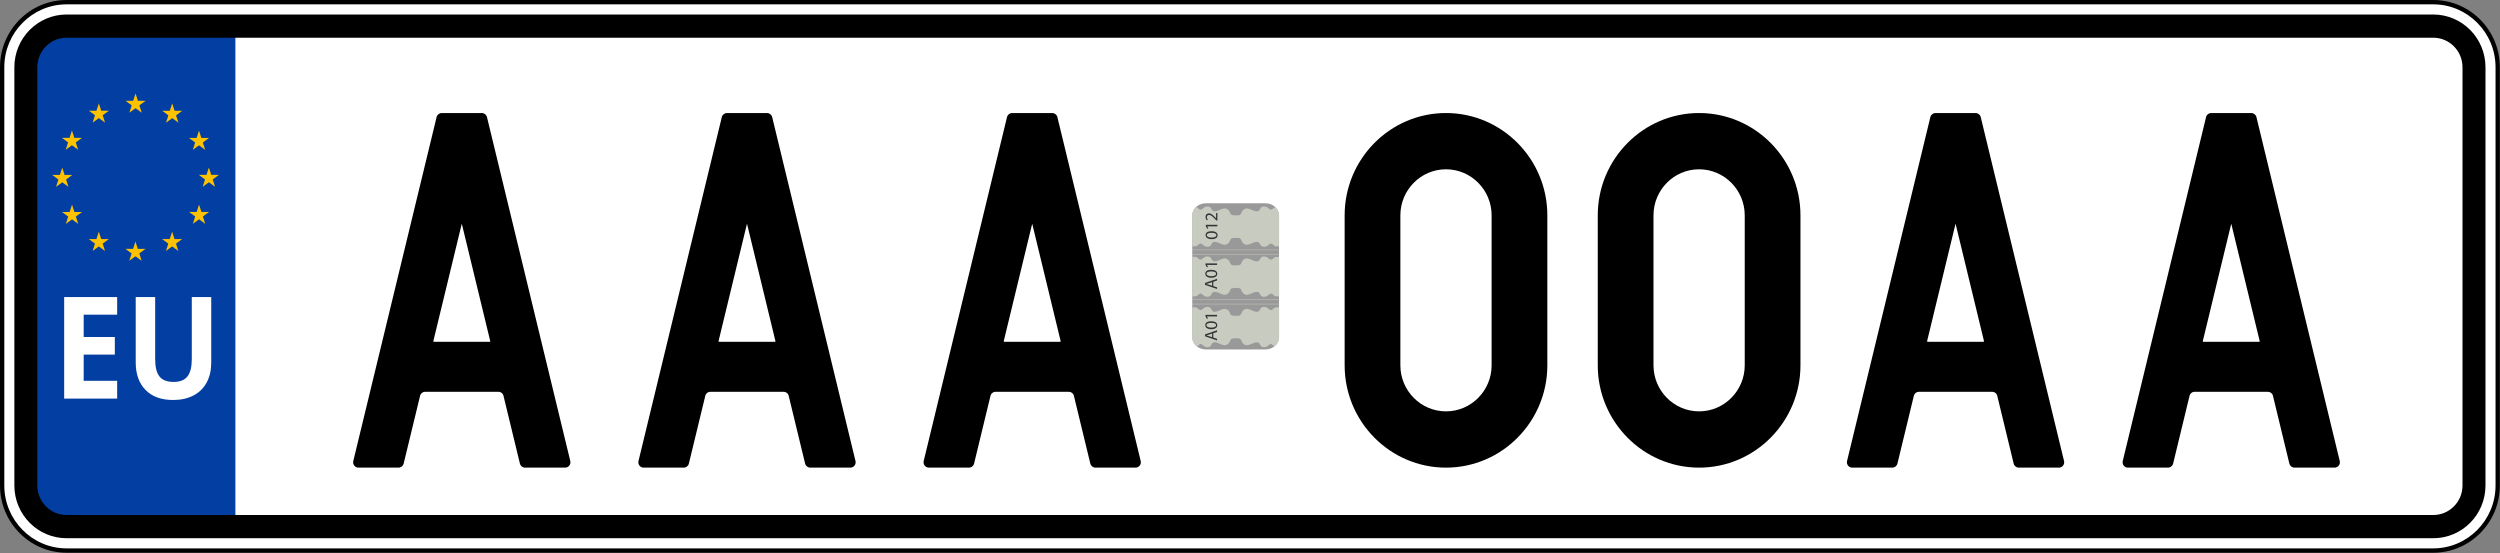 <svg width="935" height="207" viewBox="0 0 935 207" fill="none" xmlns="http://www.w3.org/2000/svg">
<rect x="0" y="0" width="935" height="207" fill="#808080" stroke="none"/>
<path d="M910.042 205.907H24.904C11.616 205.907 0.806 194.992 0.806 181.574V25.147C0.806 11.731 11.616 0.814 24.904 0.814H910.042C923.33 0.814 934.14 11.731 934.14 25.147V181.574C934.14 194.992 923.33 205.907 910.042 205.907Z" fill="white"/>
<path d="M910.042 205.907V205.094H24.904C18.481 205.092 12.662 202.457 8.442 198.197C4.223 193.935 1.613 188.06 1.613 181.574V25.147C1.613 18.662 4.223 12.788 8.442 8.525C12.662 4.264 18.481 1.629 24.904 1.629H910.042C916.465 1.629 922.284 4.264 926.504 8.525C930.724 12.788 933.333 18.662 933.334 25.147V181.574C933.333 188.06 930.724 193.935 926.504 198.197C922.284 202.457 916.465 205.092 910.042 205.094V205.907V206.72C923.777 206.719 934.944 195.443 934.945 181.574V25.147C934.944 11.28 923.777 0.001 910.042 4.16048e-05H24.904C11.169 0.001 0.002 11.28 0 25.147V181.574C0.002 195.443 11.169 206.719 24.904 206.72H910.042V205.907Z" fill="black"/>
<path d="M24.904 9.766C16.491 9.766 9.672 16.653 9.672 25.147V181.574C9.672 190.069 16.491 196.955 24.904 196.955H88.036V9.768H24.904V9.766Z" fill="#033FA2"/>
<path d="M925.274 181.574H920.976C920.973 184.636 919.758 187.369 917.773 189.381C915.781 191.385 913.074 192.612 910.042 192.614H24.904C21.871 192.612 19.165 191.385 17.173 189.381C15.188 187.369 13.973 184.637 13.971 181.574V25.147C13.973 22.086 15.188 19.352 17.173 17.341C19.165 15.336 21.871 14.11 24.904 14.107H910.042C913.074 14.11 915.781 15.336 917.773 17.341C919.758 19.352 920.973 22.086 920.976 25.147V181.574H925.274H929.573V25.147C929.574 19.716 927.38 14.757 923.852 11.203C920.33 7.641 915.421 5.424 910.042 5.426H24.904C19.524 5.424 14.614 7.641 11.094 11.203C7.566 14.757 5.371 19.716 5.373 25.147V181.574C5.371 187.006 7.566 191.964 11.094 195.519C14.615 199.081 19.524 201.297 24.904 201.296H910.042C915.421 201.297 920.33 199.081 923.852 195.52C927.38 191.964 929.574 187.007 929.573 181.574H925.274Z" fill="black"/>
<path d="M51.587 37.706L54.444 37.71L52.135 39.41L53.014 42.156L50.699 40.463L48.385 42.156L49.264 39.41L46.955 37.71L49.812 37.706L50.699 34.962L51.587 37.706Z" fill="#FFC200"/>
<path d="M65.291 41.426L68.148 41.43L65.84 43.13L66.718 45.876L64.403 44.183L62.09 45.876L62.968 43.13L60.658 41.43L63.517 41.426L64.403 38.683L65.291 41.426Z" fill="#FFC200"/>
<path d="M75.309 51.595L78.166 51.599L75.857 53.298L76.736 56.043L74.422 54.351L72.107 56.043L72.986 53.298L70.677 51.599L73.534 51.595L74.422 48.851L75.309 51.595Z" fill="#FFC200"/>
<path d="M79.007 65.408L81.865 65.412L79.556 67.113L80.434 69.858L78.12 68.166L75.806 69.858L76.684 67.113L74.376 65.412L77.233 65.408L78.12 62.666L79.007 65.408Z" fill="#FFC200"/>
<path d="M75.33 79.261L78.188 79.265L75.879 80.966L76.757 83.711L74.444 82.018L72.129 83.711L73.007 80.966L70.698 79.265L73.556 79.261L74.444 76.519L75.33 79.261Z" fill="#FFC200"/>
<path d="M65.267 89.406L68.126 89.411L65.816 91.11L66.695 93.856L64.381 92.165L62.066 93.856L62.945 91.11L60.636 89.411L63.493 89.406L64.381 86.663L65.267 89.406Z" fill="#FFC200"/>
<path d="M51.547 93.084L54.405 93.088L52.096 94.787L52.974 97.534L50.66 95.841L48.346 97.534L49.224 94.787L46.915 93.088L49.773 93.084L50.66 90.341L51.547 93.084Z" fill="#FFC200"/>
<path d="M37.847 89.409L40.704 89.413L38.395 91.112L39.274 93.858L36.96 92.166L34.645 93.858L35.524 91.112L33.215 89.413L36.072 89.409L36.96 86.666L37.847 89.409Z" fill="#FFC200"/>
<path d="M27.827 79.281L30.684 79.285L28.376 80.986L29.254 83.731L26.941 82.038L24.626 83.731L25.504 80.986L23.195 79.285L26.053 79.281L26.941 76.539L27.827 79.281Z" fill="#FFC200"/>
<path d="M24.167 65.427L27.024 65.431L24.715 67.132L25.594 69.877L23.28 68.185L20.965 69.877L21.844 67.132L19.535 65.431L22.392 65.427L23.28 62.685L24.167 65.427Z" fill="#FFC200"/>
<path d="M27.789 51.556L30.647 51.56L28.337 53.259L29.217 56.005L26.903 54.313L24.587 56.005L25.467 53.259L23.157 51.56L26.015 51.556L26.903 48.812L27.789 51.556Z" fill="#FFC200"/>
<path d="M37.856 41.407L40.713 41.411L38.404 43.111L39.283 45.857L36.969 44.164L34.654 45.857L35.533 43.111L33.224 41.411L36.081 41.407L36.969 38.664L37.856 41.407Z" fill="#FFC200"/>
<path d="M450.978 76.024H473.272C476.089 76.024 478.345 78.096 478.345 80.672V126.047C478.345 128.617 476.089 130.697 473.272 130.697H450.978C448.161 130.697 445.905 128.617 445.905 126.047V80.673C445.904 78.098 448.161 76.024 450.978 76.024Z" fill="#999999"/>
<path d="M478.397 114.95V125.48C478.478 127.188 477.93 128.457 476.742 129.536C475.914 129.345 475.956 128.428 474.966 128.739C474.058 129.318 473.912 129.845 472.752 129.845C472.03 129.845 471.616 129.601 471.322 129.009C470.989 128.321 470.854 128.025 469.854 128.025C468.438 128.186 467.545 129.142 466.102 129.12C465.076 128.931 464.541 128.268 464.194 127.207C463.874 126.667 463.46 126.544 462.78 126.544C462.112 126.544 462.232 126.544 461.565 126.544C460.884 126.544 460.456 126.667 460.15 127.207C459.802 128.268 459.268 128.932 458.241 129.12C456.798 129.143 455.905 128.186 454.489 128.025C453.488 128.025 453.354 128.322 453.021 129.009C452.728 129.601 452.3 129.845 451.592 129.845C450.43 129.845 450.27 129.318 449.377 128.739C448.388 128.428 448.428 129.414 447.614 129.601C446.12 128.379 445.84 126.775 445.852 125.912V114.95H447.253C448.068 115.131 448.388 116.205 449.377 115.899C450.27 115.306 450.43 114.776 451.592 114.776C452.3 114.776 452.728 115.038 453.021 115.625C453.354 116.317 453.488 116.613 454.489 116.613C455.905 116.438 456.798 115.491 458.241 115.517C459.268 115.709 459.802 116.353 460.15 117.435C460.456 117.971 460.884 118.091 461.565 118.091C462.232 118.091 462.112 118.091 462.78 118.091C463.461 118.091 463.874 117.971 464.194 117.435C464.541 116.353 465.076 115.708 466.102 115.517C467.545 115.491 468.438 116.438 469.854 116.613C470.854 116.613 470.99 116.317 471.322 115.625C471.616 115.036 472.03 114.776 472.752 114.776C473.912 114.776 474.058 115.306 474.966 115.899C475.956 116.205 476.276 115.131 477.09 114.95H478.397ZM478.397 80.595V92.12H477.09C476.276 91.945 475.956 90.867 474.966 91.174C474.058 91.752 473.912 92.282 472.752 92.282C472.03 92.282 471.616 92.035 471.322 91.447C470.989 90.756 470.854 90.459 469.854 90.459C468.438 90.621 467.545 91.582 466.102 91.553C465.076 91.366 464.541 90.705 464.194 89.641C463.874 89.102 463.46 88.98 462.78 88.98C462.112 88.98 462.232 88.98 461.565 88.98C460.884 88.98 460.456 89.102 460.15 89.641C459.802 90.705 459.268 91.366 458.241 91.553C456.798 91.582 455.905 90.621 454.489 90.459C453.488 90.459 453.354 90.756 453.021 91.447C452.728 92.035 452.3 92.282 451.592 92.282C450.43 92.282 450.27 91.752 449.377 91.174C448.388 90.867 448.068 91.945 447.253 92.12H445.852V80.512C445.973 78.663 446.96 77.737 447.28 77.426C448.108 77.602 448.388 78.639 449.377 78.329C450.272 77.75 450.432 77.22 451.592 77.22C452.301 77.22 452.728 77.466 453.022 78.059C453.354 78.748 453.489 79.043 454.49 79.043C455.905 78.881 456.8 77.925 458.241 77.947C459.269 78.139 459.804 78.801 460.15 79.865C460.457 80.401 460.885 80.527 461.565 80.527C462.232 80.527 462.112 80.527 462.78 80.527C463.461 80.527 463.876 80.401 464.194 79.865C464.542 78.801 465.077 78.139 466.102 77.947C467.545 77.924 468.44 78.881 469.856 79.043C470.856 79.043 470.99 78.747 471.322 78.059C471.616 77.466 472.03 77.22 472.752 77.22C473.913 77.22 474.058 77.75 474.966 78.329C475.956 78.639 476.156 77.664 476.984 77.48C477.89 78.232 478.332 79.392 478.397 80.595ZM478.397 96.094V110.832H477.09C476.276 110.638 475.956 109.574 474.966 109.884C474.058 110.463 473.912 110.993 472.752 110.993C472.03 110.993 471.616 110.747 471.322 110.154C470.989 109.465 470.854 109.169 469.854 109.169C468.438 109.332 467.545 110.29 466.102 110.265C465.076 110.072 464.541 109.417 464.194 108.337C463.874 107.813 463.46 107.691 462.78 107.691C462.112 107.691 462.232 107.691 461.565 107.691C460.884 107.691 460.456 107.813 460.15 108.337C459.802 109.417 459.268 110.072 458.241 110.265C456.798 110.292 455.905 109.332 454.489 109.169C453.488 109.169 453.354 109.466 453.021 110.154C452.728 110.747 452.3 110.993 451.592 110.993C450.43 110.993 450.27 110.463 449.377 109.884C448.388 109.574 448.068 110.639 447.253 110.832H445.852V96.08H447.253C448.068 96.272 448.388 97.351 449.377 97.041C450.27 96.447 450.43 95.918 451.592 95.918C452.3 95.918 452.728 96.178 453.021 96.77C453.354 97.458 453.488 97.754 454.489 97.754C455.905 97.578 456.798 96.632 458.241 96.647C459.268 96.853 459.802 97.495 460.15 98.576C460.456 99.113 460.884 99.234 461.565 99.234C462.232 99.234 462.112 99.234 462.78 99.234C463.461 99.234 463.874 99.113 464.194 98.576C464.541 97.495 465.076 96.853 466.102 96.647C467.545 96.632 468.438 97.578 469.854 97.754C470.854 97.754 470.989 97.457 471.322 96.77C471.616 96.178 472.03 95.918 472.752 95.918C473.912 95.918 474.058 96.447 474.966 97.041C475.956 97.351 476.276 96.272 477.09 96.094H478.397Z" fill="#C8CBC0"/>
<path d="M478.532 93.566H445.717V93.392H478.532V93.566ZM478.532 95.155H445.717V94.981H478.532V95.155ZM478.532 112.21H445.717V112.037H478.532V112.21ZM478.532 113.802H445.717V113.628H478.532V113.802Z" fill="#C8CBC0"/>
<path d="M453.313 124.753L452.018 125.197C451.725 125.298 451.458 125.366 451.198 125.434V125.446C451.465 125.514 451.738 125.589 452.012 125.675L453.313 126.119V124.753ZM453.768 126.242L455.182 126.713V127.32L450.684 125.776V125.069L455.182 123.52V124.146L453.768 124.632V126.242Z" fill="#333333"/>
<path d="M453.033 122.533C454.161 122.533 454.802 122.181 454.802 121.643C454.802 121.037 454.101 120.748 452.993 120.748C451.925 120.748 451.225 121.024 451.225 121.636C451.225 122.156 451.852 122.533 453.033 122.533ZM452.966 120.155C454.441 120.155 455.256 120.707 455.256 121.677C455.256 122.533 454.461 123.113 453.026 123.127C451.572 123.127 450.772 122.492 450.772 121.604C450.772 120.679 451.585 120.155 452.966 120.155Z" fill="#333333"/>
<path d="M451.392 118.324V118.339L451.798 119.1L451.352 119.214L450.844 118.257V117.752H455.182V118.324H451.392Z" fill="#333333"/>
<path d="M453.313 105.511L452.018 105.957C451.725 106.057 451.458 106.125 451.198 106.192V106.204C451.465 106.273 451.738 106.347 452.012 106.434L453.313 106.879V105.511ZM453.768 107L455.182 107.473V108.078L450.684 106.534V105.827L455.182 104.279V104.904L453.768 105.39V107Z" fill="#333333"/>
<path d="M453.033 103.292C454.161 103.292 454.802 102.942 454.802 102.403C454.802 101.795 454.101 101.507 452.993 101.507C451.925 101.507 451.225 101.783 451.225 102.397C451.225 102.914 451.852 103.292 453.033 103.292ZM452.966 100.913C454.441 100.913 455.256 101.465 455.256 102.436C455.256 103.292 454.461 103.871 453.026 103.884C451.572 103.884 450.772 103.25 450.772 102.362C450.772 101.439 451.585 100.913 452.966 100.913Z" fill="#333333"/>
<path d="M451.392 99.085V99.097L451.798 99.859L451.352 99.973L450.844 99.016V98.511H455.182V99.085H451.392Z" fill="#333333"/>
<path d="M453.156 88.855C454.284 88.855 454.924 88.504 454.924 87.965C454.924 87.359 454.224 87.07 453.116 87.07C452.048 87.07 451.348 87.346 451.348 87.958C451.348 88.478 451.974 88.855 453.156 88.855ZM453.089 86.476C454.564 86.476 455.378 87.029 455.378 87.999C455.378 88.855 454.584 89.435 453.149 89.449C451.694 89.449 450.893 88.815 450.893 87.926C450.893 87.001 451.708 86.476 453.089 86.476Z" fill="#333333"/>
<path d="M451.514 84.647V84.661L451.921 85.422L451.474 85.536L450.966 84.579V84.074H455.305V84.647H451.514Z" fill="#333333"/>
<path d="M455.305 82.481H454.945L454.497 82.017C453.442 80.898 452.882 80.393 452.228 80.386C451.788 80.386 451.381 80.602 451.381 81.256C451.381 81.652 451.581 81.983 451.748 82.185L451.334 82.374C451.081 82.071 450.893 81.64 450.893 81.134C450.893 80.191 451.534 79.793 452.154 79.793C452.956 79.793 453.602 80.378 454.484 81.302L454.804 81.652H454.817V79.685H455.305V82.481Z" fill="#333333"/>
<path d="M172.71 83.656L183.318 127.45C183.362 127.633 183.34 127.741 183.321 127.763C183.302 127.788 183.206 127.835 183.022 127.835H162.396C162.212 127.835 162.114 127.788 162.097 127.763C162.078 127.741 162.056 127.633 162.098 127.45L172.71 83.656ZM213.288 172.419L182.132 43.802C181.916 42.907 181.12 42.278 180.209 42.278H165.209C164.298 42.278 163.502 42.907 163.286 43.802L132.13 172.419C131.986 173.017 132.12 173.646 132.496 174.129C132.872 174.611 133.445 174.894 134.053 174.894H149.052C149.965 174.894 150.758 174.264 150.974 173.37L157.149 147.88C157.316 147.194 158.133 146.545 158.833 146.545H186.585C187.285 146.545 188.104 147.194 188.269 147.88L194.444 173.37C194.66 174.264 195.453 174.894 196.366 174.894H211.365C211.973 174.894 212.546 174.611 212.922 174.129C213.298 173.646 213.433 173.017 213.288 172.419Z" fill="black"/>
<path d="M279.377 83.656L289.985 127.45C290.029 127.633 290.006 127.741 289.988 127.763C289.969 127.788 289.873 127.835 289.689 127.835H269.062C268.878 127.835 268.781 127.788 268.764 127.763C268.745 127.741 268.722 127.633 268.765 127.45L279.377 83.656ZM319.954 172.419L288.798 43.802C288.582 42.907 287.786 42.278 286.876 42.278H271.876C270.965 42.278 270.169 42.907 269.953 43.802L238.797 172.419C238.653 173.017 238.786 173.646 239.162 174.129C239.538 174.611 240.112 174.894 240.72 174.894H255.718C256.632 174.894 257.425 174.264 257.641 173.37L263.816 147.88C263.982 147.194 264.8 146.545 265.5 146.545H293.252C293.952 146.545 294.77 147.194 294.936 147.88L301.11 173.37C301.326 174.264 302.12 174.894 303.033 174.894H318.032C318.64 174.894 319.213 174.611 319.589 174.129C319.965 173.646 320.1 173.017 319.954 172.419Z" fill="black"/>
<path d="M386.044 83.656L396.652 127.45C396.696 127.633 396.673 127.741 396.654 127.763C396.636 127.788 396.54 127.835 396.356 127.835H375.729C375.545 127.835 375.448 127.788 375.43 127.763C375.412 127.741 375.389 127.633 375.432 127.45L386.044 83.656ZM426.621 172.419L395.465 43.802C395.249 42.907 394.453 42.278 393.542 42.278H378.542C377.632 42.278 376.836 42.907 376.62 43.802L345.464 172.419C345.32 173.017 345.453 173.646 345.829 174.129C346.205 174.611 346.778 174.894 347.386 174.894H362.385C363.298 174.894 364.092 174.264 364.308 173.37L370.482 147.88C370.649 147.194 371.466 146.545 372.166 146.545H399.918C400.618 146.545 401.437 147.194 401.602 147.88L407.777 173.37C407.993 174.264 408.786 174.894 409.7 174.894H424.698C425.306 174.894 425.88 174.611 426.256 174.129C426.632 173.646 426.766 173.017 426.621 172.419Z" fill="black"/>
<path d="M731.377 83.656L741.986 127.45C742.03 127.633 742.005 127.741 741.988 127.763C741.969 127.788 741.873 127.835 741.688 127.835H721.062C720.88 127.835 720.781 127.788 720.764 127.763C720.745 127.741 720.722 127.633 720.766 127.45L731.377 83.656ZM771.954 172.419L740.798 43.802C740.581 42.907 739.786 42.278 738.876 42.278H723.877C722.964 42.278 722.169 42.907 721.953 43.802L690.797 172.419C690.653 173.017 690.786 173.646 691.162 174.129C691.538 174.611 692.112 174.894 692.721 174.894H707.72C708.632 174.894 709.425 174.264 709.642 173.37L715.816 147.88C715.982 147.194 716.8 146.545 717.5 146.545H745.252C745.952 146.545 746.77 147.194 746.936 147.88L753.11 173.37C753.326 174.264 754.12 174.894 755.033 174.894H770.032C770.64 174.894 771.214 174.611 771.589 174.129C771.964 173.646 772.1 173.017 771.954 172.419Z" fill="black"/>
<path d="M834.489 83.656L845.097 127.45C845.141 127.633 845.117 127.741 845.098 127.763C845.081 127.788 844.984 127.835 844.8 127.835H824.174C823.99 127.835 823.892 127.788 823.874 127.763C823.856 127.741 823.833 127.633 823.877 127.45L834.489 83.656ZM875.065 172.419L843.909 43.802C843.693 42.907 842.898 42.278 841.986 42.278H826.988C826.076 42.278 825.28 42.907 825.064 43.802L793.908 172.419C793.764 173.017 793.898 173.646 794.274 174.129C794.649 174.611 795.224 174.894 795.832 174.894H810.83C811.742 174.894 812.537 174.264 812.753 173.37L818.926 147.88C819.093 147.194 819.91 146.545 820.61 146.545H848.362C849.062 146.545 849.882 147.194 850.048 147.88L856.221 173.37C856.437 174.264 857.23 174.894 858.144 174.894H873.142C873.75 174.894 874.325 174.611 874.701 174.129C875.076 173.646 875.21 173.017 875.065 172.419Z" fill="black"/>
<path d="M557.864 80.547V136.618C557.864 146.12 550.209 153.849 540.8 153.849C531.39 153.849 523.737 146.12 523.737 136.618V80.547C523.737 71.047 531.39 63.316 540.8 63.316C550.209 63.316 557.864 71.047 557.864 80.547ZM540.801 42.273C519.9 42.273 502.896 59.443 502.896 80.547V136.618C502.896 157.724 519.9 174.894 540.801 174.894C561.702 174.894 578.706 157.724 578.706 136.618V80.547C578.706 59.443 561.702 42.273 540.801 42.273Z" fill="black"/>
<path d="M652.53 80.547V136.618C652.53 146.12 644.876 153.849 635.466 153.849C626.057 153.849 618.404 146.12 618.404 136.618V80.547C618.404 71.047 626.057 63.316 635.466 63.316C644.876 63.316 652.53 71.047 652.53 80.547ZM635.468 42.273C614.566 42.273 597.562 59.443 597.562 80.547V136.618C597.562 157.724 614.566 174.894 635.468 174.894C656.369 174.894 673.373 157.724 673.373 136.618V80.547C673.373 59.443 656.369 42.273 635.468 42.273Z" fill="black"/>
<path d="M43.816 142.425V149.075H24V111.096H43.816V117.694H31.296V126.033H42.945V132.632H31.296V142.425H43.816ZM77.295 143.048C76.157 145.162 74.513 146.781 72.364 147.906C70.213 149.032 67.672 149.595 64.739 149.595C60.314 149.595 56.878 148.344 54.431 145.841C51.983 143.339 50.759 139.914 50.759 135.566V111.096H58.031V134.346C58.031 137.273 58.565 139.421 59.632 140.788C60.698 142.157 62.464 142.84 64.926 142.84C67.312 142.84 69.042 142.151 70.116 140.776C71.19 139.399 71.728 137.238 71.728 134.294V111.096H79V135.671C79 138.476 78.431 140.935 77.295 143.048Z" fill="white"/>
</svg>
